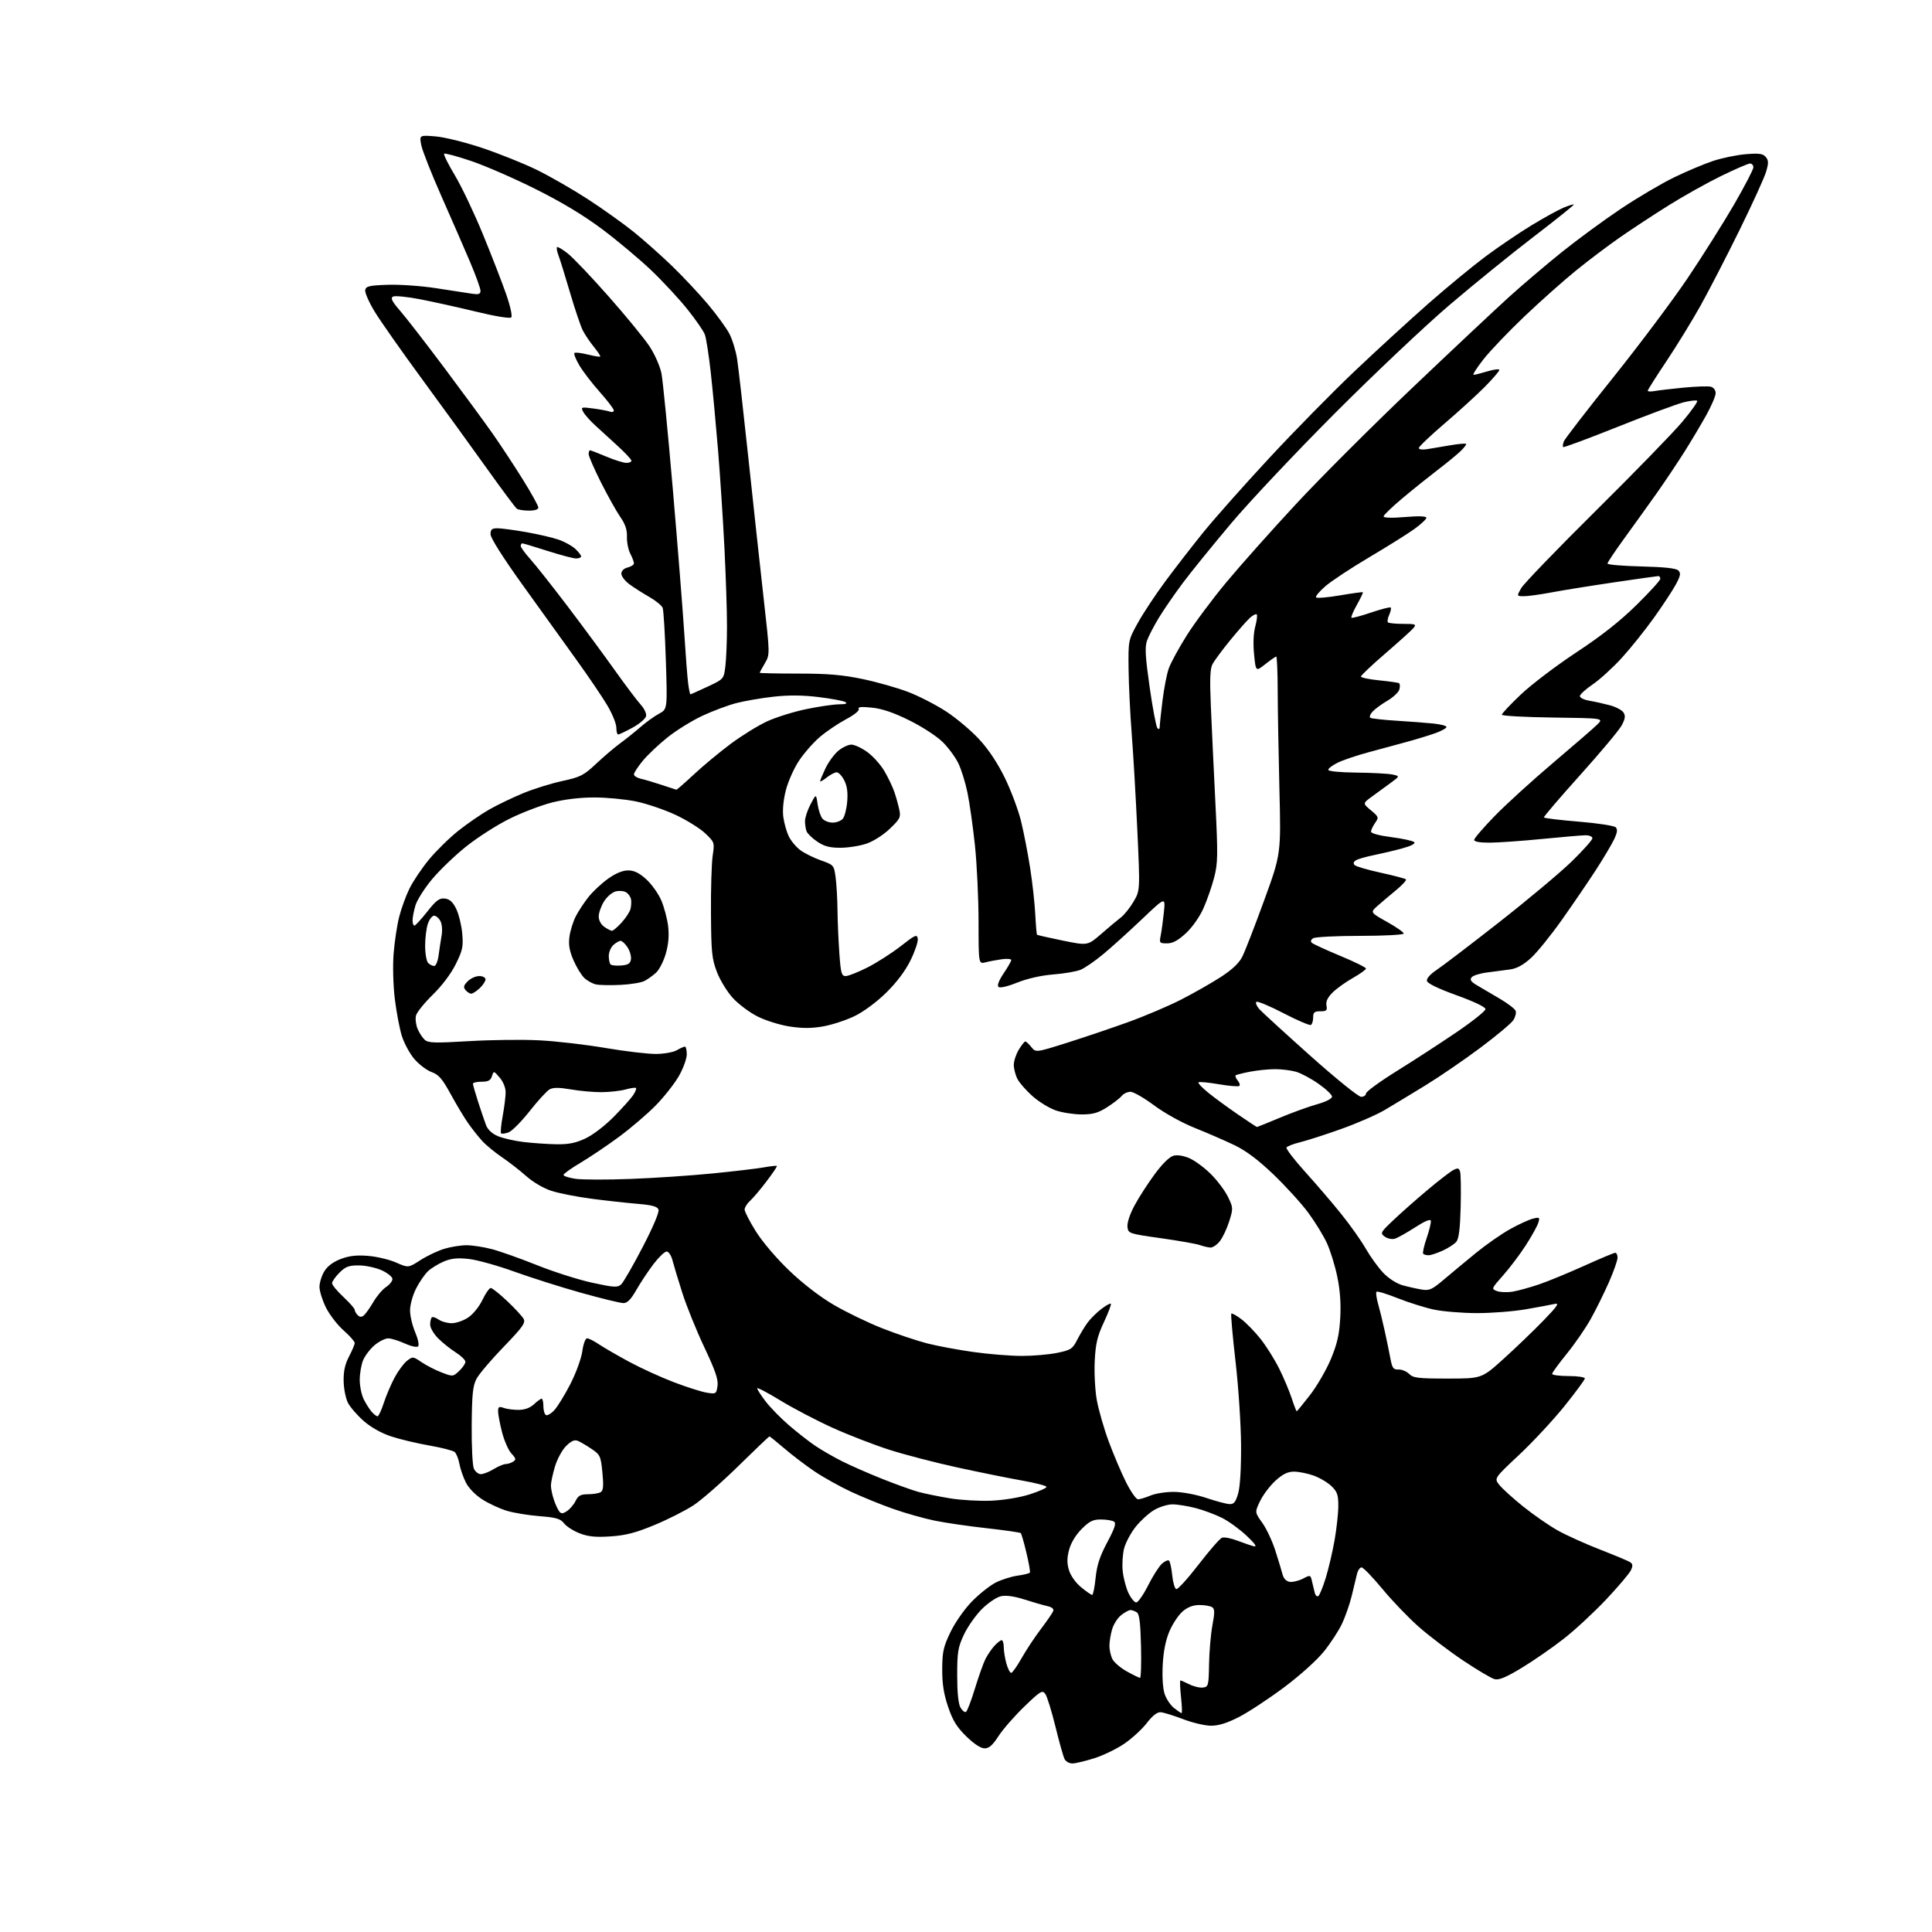 <?xml version="1.0" encoding="UTF-8" standalone="no"?>
<svg 
  version="1.1" 
  xmlns="http://www.w3.org/2000/svg" 
  xmlns:xlink="http://www.w3.org/1999/xlink" 
  xmlns:svg="http://www.w3.org/2000/svg"
  xmlns:rdf="http://www.w3.org/1999/02/22-rdf-syntax-ns#"
  xmlns:cc="http://creativecommons.org/ns#"
  xmlns:dc="http://purl.org/dc/elements/1.1/"
  viewBox="0 0 768 768"
  width="768"
  height="768"
>
<style>svg {background-color: white; }</style>"
<path stroke="none" fill="black" fill-rule="evenodd" d="M426.26,701.00C425.05,701.00 423.67,700.21 423.18,699.25C422.68,698.29 421.05,692.46 419.54,686.30C418.03,680.14 416.22,674.31 415.51,673.35C414.34,671.75 413.59,672.20 407.11,678.46C403.20,682.24 398.60,687.51 396.89,690.17C394.60,693.74 393.17,695.00 391.39,695.00C389.88,695.00 387.20,693.24 384.13,690.25C380.34,686.56 378.73,683.94 376.89,678.50C375.15,673.37 374.52,669.36 374.55,663.50C374.58,656.56 375.02,654.61 377.85,648.74C379.70,644.91 383.39,639.64 386.35,636.61C389.22,633.67 393.47,630.29 395.78,629.11C398.10,627.93 402.03,626.68 404.52,626.34C407.02,626.00 409.21,625.45 409.40,625.11C409.59,624.77 408.97,621.22 408.01,617.22C407.06,613.22 406.05,609.72 405.77,609.44C405.50,609.16 399.36,608.28 392.15,607.48C384.93,606.68 375.61,605.32 371.43,604.45C367.25,603.59 359.93,601.52 355.17,599.85C350.40,598.18 342.85,595.11 338.38,593.03C333.92,590.95 327.39,587.32 323.88,584.96C320.37,582.60 314.96,578.49 311.86,575.83C308.76,573.18 306.06,571.00 305.86,571.00C305.66,571.01 300.10,576.30 293.50,582.78C286.90,589.25 278.89,596.26 275.70,598.36C272.50,600.46 265.53,603.99 260.20,606.20C252.69,609.32 248.75,610.34 242.73,610.74C236.84,611.13 233.89,610.85 230.49,609.55C228.03,608.61 225.22,606.83 224.25,605.59C222.77,603.71 221.15,603.23 214.49,602.70C210.09,602.36 204.25,601.40 201.50,600.57C198.75,599.75 194.38,597.73 191.80,596.09C188.98,594.30 186.33,591.58 185.18,589.30C184.13,587.21 182.97,583.86 182.61,581.85C182.24,579.84 181.39,577.74 180.71,577.18C180.03,576.61 175.46,575.45 170.54,574.59C165.62,573.73 158.80,572.10 155.38,570.96C151.56,569.69 147.37,567.32 144.54,564.83C142.01,562.60 139.21,559.37 138.32,557.65C137.43,555.94 136.66,552.05 136.60,549.02C136.53,545.08 137.14,542.28 138.75,539.22C139.99,536.86 141.00,534.45 141.00,533.85C141.00,533.24 139.01,531.00 136.58,528.86C134.16,526.73 131.01,522.64 129.58,519.79C128.16,516.94 127.00,513.23 127.00,511.55C127.01,509.87 127.87,507.09 128.92,505.37C130.15,503.34 132.46,501.61 135.42,500.48C138.76,499.20 141.72,498.86 146.31,499.23C149.78,499.51 154.80,500.70 157.46,501.88C162.30,504.02 162.30,504.02 167.13,500.92C169.79,499.21 174.07,497.18 176.64,496.41C179.21,495.63 183.18,495.00 185.45,495.00C187.72,495.00 192.23,495.69 195.48,496.54C198.72,497.38 206.80,500.25 213.44,502.91C220.07,505.57 229.95,508.72 235.39,509.90C244.08,511.79 245.48,511.87 246.90,510.59C247.78,509.79 251.63,503.13 255.44,495.79C259.68,487.64 262.14,481.80 261.76,480.81C261.29,479.59 259.20,479.02 253.32,478.53C249.02,478.17 240.78,477.26 235.00,476.50C229.22,475.73 222.09,474.33 219.16,473.37C216.06,472.37 211.85,469.89 209.16,467.50C206.59,465.22 202.25,461.84 199.50,459.99C196.75,458.13 193.24,455.24 191.70,453.56C190.16,451.88 187.64,448.70 186.10,446.50C184.55,444.30 181.44,439.11 179.17,434.96C175.81,428.81 174.40,427.19 171.56,426.16C169.64,425.46 166.57,423.14 164.73,421.00C162.90,418.86 160.65,414.72 159.74,411.80C158.83,408.89 157.57,402.24 156.94,397.03C156.29,391.64 156.09,383.89 156.47,379.03C156.85,374.34 157.83,367.80 158.67,364.50C159.50,361.20 161.34,356.14 162.76,353.24C164.17,350.35 167.67,345.16 170.52,341.69C173.38,338.23 178.64,333.07 182.22,330.22C185.80,327.38 191.37,323.55 194.61,321.72C197.85,319.89 203.88,317.00 208.00,315.30C212.12,313.59 219.10,311.42 223.50,310.47C230.74,308.90 232.02,308.25 237.00,303.58C240.03,300.74 244.30,297.10 246.50,295.49C248.70,293.89 252.33,290.98 254.57,289.04C256.81,287.09 260.14,284.69 261.98,283.71C265.31,281.91 265.31,281.91 264.69,262.63C264.35,252.03 263.78,242.59 263.42,241.65C263.06,240.71 260.68,238.76 258.13,237.31C255.58,235.86 252.04,233.60 250.25,232.29C248.46,230.97 247.00,229.07 247.00,228.06C247.00,226.93 247.97,225.97 249.50,225.59C250.88,225.24 252.00,224.50 252.00,223.93C252.00,223.36 251.35,221.64 250.55,220.09C249.75,218.55 249.15,215.53 249.22,213.39C249.32,210.62 248.56,208.35 246.58,205.50C245.05,203.30 241.60,197.12 238.90,191.77C236.21,186.42 234.00,181.35 234.00,180.52C234.00,179.68 234.24,179.00 234.53,179.00C234.82,179.00 237.73,180.12 241.00,181.50C244.27,182.87 247.85,184.00 248.97,184.00C250.09,184.00 251.00,183.62 251.00,183.15C251.00,182.67 248.61,180.09 245.68,177.40C242.75,174.70 238.69,170.99 236.66,169.15C234.63,167.31 232.47,164.88 231.87,163.76C230.82,161.79 230.96,161.74 235.90,162.39C238.72,162.77 241.69,163.33 242.51,163.64C243.33,163.96 244.00,163.73 244.00,163.14C244.00,162.56 241.48,159.26 238.41,155.81C235.33,152.36 231.68,147.60 230.29,145.22C228.90,142.85 228.02,140.65 228.34,140.33C228.66,140.01 231.02,140.27 233.58,140.92C236.15,141.56 238.40,141.93 238.59,141.74C238.79,141.55 237.67,139.84 236.12,137.94C234.56,136.05 232.58,133.11 231.70,131.41C230.83,129.71 228.53,122.92 226.60,116.33C224.66,109.73 222.60,103.07 222.01,101.53C221.42,99.99 221.16,98.51 221.43,98.24C221.69,97.98 223.63,99.12 225.73,100.79C227.84,102.45 235.17,110.17 242.03,117.94C248.89,125.71 256.17,134.61 258.22,137.71C260.27,140.83 262.38,145.62 262.94,148.43C263.49,151.22 265.52,171.95 267.46,194.50C269.39,217.05 271.43,242.70 271.99,251.50C272.55,260.30 273.25,269.41 273.56,271.75C273.87,274.09 274.27,276.00 274.45,276.00C274.63,276.00 277.69,274.64 281.25,272.97C287.73,269.94 287.73,269.94 288.36,264.72C288.70,261.85 288.99,254.73 288.99,248.90C289.00,243.06 288.54,229.11 287.98,217.90C287.42,206.68 286.27,189.18 285.44,179.00C284.60,168.82 283.30,154.88 282.53,148.00C281.77,141.12 280.71,134.35 280.17,132.94C279.63,131.52 276.52,127.02 273.25,122.94C269.98,118.85 263.53,111.89 258.91,107.48C254.28,103.07 245.55,95.74 239.50,91.20C232.12,85.66 223.39,80.40 212.98,75.20C204.45,70.93 192.88,65.89 187.29,64.00C181.69,62.10 176.86,60.81 176.55,61.11C176.25,61.42 178.16,65.28 180.81,69.69C183.46,74.10 188.47,84.63 191.95,93.10C195.43,101.57 199.58,112.28 201.19,116.90C202.88,121.76 203.73,125.67 203.22,126.18C202.71,126.69 196.90,125.75 189.42,123.93C182.31,122.21 172.25,119.98 167.04,118.97C161.84,117.96 156.97,117.48 156.21,117.90C155.15,118.50 155.82,119.82 159.09,123.59C161.44,126.29 169.40,136.57 176.79,146.44C184.17,156.30 192.75,167.99 195.86,172.42C198.96,176.84 204.31,184.97 207.75,190.48C211.19,195.99 214.00,201.06 214.00,201.75C214.00,202.53 212.59,202.99 210.25,202.98C208.19,202.98 206.03,202.64 205.46,202.23C204.89,201.83 199.62,194.75 193.73,186.50C187.85,178.25 176.27,162.28 167.99,151.00C159.71,139.72 151.12,127.49 148.89,123.80C146.66,120.12 144.99,116.29 145.18,115.30C145.47,113.76 146.77,113.46 154.16,113.21C158.90,113.05 167.45,113.65 173.14,114.53C178.84,115.42 185.19,116.39 187.25,116.70C190.32,117.16 191.00,116.96 191.00,115.58C191.00,114.66 189.15,109.53 186.89,104.20C184.63,98.86 179.49,87.08 175.47,78.00C171.45,68.92 167.84,59.75 167.44,57.60C166.72,53.70 166.72,53.70 173.11,54.22C176.64,54.50 184.96,56.56 191.67,58.81C198.36,61.05 208.07,64.94 213.24,67.45C218.41,69.97 227.56,75.22 233.57,79.11C239.58,83.01 247.88,88.93 252.00,92.26C256.12,95.59 263.02,101.73 267.33,105.91C271.63,110.08 278.00,116.89 281.48,121.03C284.95,125.16 288.76,130.40 289.93,132.65C291.11,134.90 292.49,139.39 293.00,142.62C293.51,145.86 295.52,163.57 297.48,182.00C299.44,200.43 302.18,225.56 303.56,237.85C306.08,260.20 306.08,260.20 304.04,263.66C302.92,265.56 302.00,267.26 302.00,267.44C302.00,267.61 308.86,267.76 317.25,267.76C329.06,267.76 334.85,268.25 342.92,269.93C348.65,271.13 356.85,273.46 361.13,275.11C365.41,276.76 372.20,280.26 376.21,282.89C380.22,285.51 386.09,290.47 389.26,293.90C393.01,297.96 396.58,303.35 399.49,309.32C401.94,314.37 404.83,322.10 405.90,326.50C406.97,330.90 408.59,339.23 409.49,345.00C410.39,350.77 411.31,359.05 411.53,363.38C411.75,367.72 412.07,371.40 412.23,371.57C412.40,371.73 417.00,372.78 422.45,373.89C432.38,375.92 432.38,375.92 437.79,371.21C440.77,368.62 444.29,365.67 445.62,364.66C446.94,363.64 449.19,360.83 450.62,358.39C453.21,353.97 453.21,353.97 452.09,329.73C451.47,316.41 450.47,299.20 449.86,291.50C449.26,283.80 448.70,272.32 448.63,266.00C448.50,254.50 448.50,254.50 452.32,247.59C454.42,243.79 459.33,236.37 463.24,231.09C467.14,225.82 473.94,217.04 478.34,211.60C482.75,206.15 494.53,192.87 504.53,182.10C514.53,171.32 529.86,155.72 538.61,147.43C547.35,139.14 560.58,127.03 568.00,120.51C575.42,114.00 585.62,105.60 590.65,101.86C595.68,98.12 603.81,92.61 608.73,89.61C613.65,86.62 619.39,83.45 621.49,82.57C623.59,81.69 625.45,81.12 625.63,81.29C625.80,81.47 618.65,87.21 609.72,94.05C600.80,100.88 585.62,113.20 576.00,121.41C566.38,129.63 545.90,148.98 530.50,164.42C515.10,179.87 496.62,199.47 489.44,208.00C482.25,216.53 473.67,227.10 470.37,231.50C467.07,235.90 462.72,242.20 460.71,245.50C458.70,248.80 456.55,252.95 455.94,254.71C455.06,257.25 455.29,261.15 457.01,273.21C458.21,281.62 459.60,288.93 460.09,289.45C460.66,290.04 461.00,289.85 461.00,288.95C461.00,288.15 461.50,283.50 462.10,278.61C462.70,273.72 463.82,267.91 464.61,265.70C465.39,263.49 468.60,257.59 471.75,252.59C474.90,247.59 481.97,238.10 487.46,231.50C492.94,224.90 505.43,210.87 515.22,200.33C525.00,189.79 545.95,168.87 561.77,153.83C577.58,138.80 594.79,122.64 600.01,117.92C605.23,113.20 614.60,105.24 620.84,100.22C627.08,95.21 637.66,87.45 644.34,82.98C651.03,78.51 660.55,72.90 665.50,70.50C670.45,68.10 677.42,65.16 681.00,63.97C684.58,62.79 690.44,61.58 694.03,61.29C699.32,60.86 700.82,61.08 701.93,62.41C703.05,63.77 703.08,64.81 702.05,68.28C701.37,70.60 696.61,81.05 691.47,91.50C686.33,101.95 679.36,115.45 675.99,121.50C672.61,127.55 666.51,137.49 662.42,143.60C658.34,149.70 655.00,154.98 655.00,155.32C655.00,155.67 656.24,155.72 657.75,155.44C659.26,155.17 664.48,154.55 669.33,154.08C674.19,153.62 679.03,153.46 680.08,153.73C681.18,154.02 682.00,155.10 682.00,156.27C682.00,157.39 680.35,161.28 678.34,164.90C676.33,168.53 672.42,175.10 669.65,179.50C666.88,183.90 661.91,191.32 658.61,196.00C655.30,200.68 649.54,208.71 645.80,213.85C642.06,219.00 639.00,223.57 639.00,224.02C639.00,224.48 645.05,224.99 652.45,225.17C661.68,225.40 666.31,225.90 667.18,226.78C668.22,227.82 668.04,228.86 666.20,232.28C664.96,234.60 661.05,240.55 657.52,245.50C653.98,250.45 648.20,257.67 644.66,261.55C641.12,265.42 635.94,270.15 633.14,272.05C630.34,273.95 628.04,276.04 628.03,276.70C628.01,277.37 629.69,278.19 631.75,278.54C633.81,278.89 637.48,279.70 639.89,280.34C642.31,280.98 644.78,282.29 645.38,283.24C646.21,284.56 646.04,285.77 644.63,288.38C643.62,290.26 636.20,299.12 628.15,308.08C620.09,317.04 613.60,324.63 613.73,324.94C613.85,325.25 620.07,326.00 627.54,326.61C635.01,327.23 641.63,328.23 642.25,328.85C643.09,329.69 642.92,330.95 641.59,333.74C640.60,335.81 637.31,341.32 634.28,346.00C631.24,350.68 625.23,359.49 620.91,365.59C616.60,371.69 611.09,378.51 608.68,380.73C605.67,383.50 603.06,384.96 600.39,385.35C598.25,385.66 594.16,386.20 591.30,386.55C588.44,386.89 585.61,387.76 585.01,388.48C584.18,389.49 584.69,390.24 587.21,391.72C589.02,392.78 593.07,395.17 596.22,397.02C599.36,398.87 602.18,401.03 602.49,401.83C602.79,402.63 602.37,404.31 601.55,405.56C600.73,406.81 594.83,411.75 588.44,416.52C582.05,421.30 572.25,428.01 566.66,431.43C561.07,434.86 553.80,439.26 550.50,441.21C547.20,443.16 539.33,446.60 533.00,448.84C526.67,451.09 519.35,453.45 516.73,454.08C514.11,454.72 511.72,455.65 511.41,456.14C511.11,456.63 514.42,460.96 518.76,465.77C523.11,470.57 529.58,478.12 533.14,482.55C536.71,486.97 541.11,493.20 542.93,496.39C544.76,499.57 547.88,503.89 549.87,505.98C551.99,508.19 555.17,510.25 557.50,510.90C559.70,511.51 563.10,512.28 565.05,512.60C568.21,513.13 569.20,512.68 574.05,508.57C577.05,506.03 582.77,501.28 586.76,498.02C590.76,494.75 596.83,490.52 600.26,488.61C603.69,486.70 607.79,484.82 609.36,484.43C612.03,483.78 612.17,483.89 611.48,486.11C611.07,487.43 608.84,491.44 606.52,495.04C604.20,498.64 600.15,504.01 597.52,506.97C592.79,512.30 592.76,512.37 595.09,513.23C596.39,513.71 599.22,513.80 601.39,513.43C603.56,513.07 608.29,511.75 611.92,510.52C615.54,509.28 623.60,505.95 629.84,503.13C636.08,500.31 641.59,498.00 642.09,498.00C642.59,498.00 643.00,498.88 643.00,499.95C643.00,501.02 641.46,505.41 639.57,509.70C637.68,513.99 634.44,520.55 632.37,524.27C630.30,527.99 625.99,534.24 622.80,538.16C619.61,542.08 617.00,545.67 617.00,546.14C617.00,546.61 619.92,547.00 623.50,547.00C627.08,547.00 630.00,547.42 630.00,547.94C630.00,548.46 626.34,553.43 621.87,558.99C617.39,564.54 609.28,573.26 603.83,578.37C593.93,587.65 593.93,587.65 595.99,590.26C597.12,591.70 601.41,595.58 605.52,598.89C609.63,602.19 615.80,606.47 619.25,608.39C622.69,610.31 630.23,613.72 636.00,615.96C641.77,618.21 647.15,620.45 647.94,620.95C649.06,621.65 649.15,622.38 648.32,624.18C647.73,625.46 643.30,630.69 638.47,635.82C633.63,640.95 626.03,647.99 621.58,651.46C617.13,654.94 609.67,660.11 605.00,662.94C598.76,666.73 595.89,667.94 594.16,667.50C592.86,667.18 587.18,663.81 581.52,660.02C575.87,656.22 567.93,650.18 563.87,646.59C559.82,643.00 553.35,636.26 549.50,631.60C545.65,626.95 541.95,623.11 541.27,623.07C540.59,623.03 539.76,624.24 539.41,625.75C539.07,627.26 538.12,631.20 537.30,634.50C536.49,637.80 534.75,642.75 533.45,645.50C532.15,648.25 528.92,653.20 526.27,656.50C523.50,659.95 516.80,665.98 510.48,670.71C504.44,675.22 496.42,680.51 492.65,682.46C487.88,684.92 484.47,686.00 481.44,686.00C479.05,686.00 474.03,684.83 470.30,683.39C466.56,681.96 462.55,680.72 461.40,680.64C460.00,680.55 458.16,681.97 455.90,684.91C454.03,687.34 450.02,691.02 447.00,693.10C443.98,695.18 438.56,697.80 434.97,698.94C431.38,700.07 427.46,701.00 426.26,701.00zM384.00,680.50C384.49,680.20 386.09,676.02 387.55,671.22C389.02,666.43 390.89,661.15 391.72,659.50C392.55,657.85 394.16,655.49 395.29,654.25C396.42,653.01 397.72,652.00 398.17,652.00C398.63,652.00 399.00,653.24 399.01,654.75C399.01,656.26 399.48,659.19 400.05,661.25C400.63,663.31 401.48,665.00 401.95,665.00C402.42,665.00 404.26,662.41 406.04,659.25C407.82,656.09 411.27,650.86 413.71,647.64C416.15,644.42 418.38,641.18 418.66,640.44C419.00,639.56 418.17,638.86 416.34,638.45C414.78,638.11 410.69,636.93 407.25,635.83C403.14,634.52 399.94,634.07 397.87,634.53C396.13,634.91 392.75,637.20 390.28,639.66C387.84,642.11 384.64,646.67 383.17,649.80C380.81,654.84 380.50,656.71 380.50,666.00C380.50,672.78 380.96,677.31 381.80,678.78C382.52,680.03 383.50,680.81 384.00,680.50zM469.71,681.00C469.96,681.00 469.85,678.08 469.46,674.50C469.08,670.92 468.98,668.00 469.23,668.00C469.48,668.00 471.11,668.71 472.84,669.57C474.57,670.43 477.00,671.00 478.23,670.82C480.36,670.52 480.48,670.01 480.62,661.50C480.70,656.55 481.30,649.62 481.95,646.10C482.92,640.90 482.89,639.55 481.82,638.87C481.09,638.41 478.85,638.02 476.83,638.02C474.36,638.01 472.19,638.81 470.21,640.48C468.59,641.84 466.23,645.33 464.97,648.23C463.42,651.77 462.52,656.16 462.21,661.62C461.94,666.49 462.24,671.20 462.95,673.36C463.61,675.34 465.30,677.88 466.71,678.98C468.12,680.09 469.47,681.00 469.71,681.00zM453.18,666.98C453.56,666.99 453.73,661.33 453.57,654.39C453.34,645.00 452.92,641.56 451.88,640.91C451.12,640.43 450.00,640.02 449.38,640.02C448.77,640.01 447.10,640.92 445.67,642.05C444.24,643.17 442.61,645.76 442.04,647.80C441.47,649.83 441.01,652.72 441.01,654.20C441.00,655.69 441.50,658.00 442.11,659.35C442.72,660.69 445.31,662.95 447.86,664.37C450.41,665.79 452.81,666.96 453.18,666.98zM451.67,637.00C452.39,637.00 454.51,633.96 456.38,630.25C458.25,626.54 460.73,622.64 461.90,621.59C463.06,620.54 464.34,620.00 464.73,620.40C465.13,620.80 465.69,623.42 465.98,626.23C466.27,629.04 466.99,631.50 467.58,631.70C468.17,631.89 472.16,627.51 476.44,621.95C480.72,616.40 484.91,611.59 485.75,611.27C486.60,610.94 489.36,611.47 491.89,612.44C494.43,613.41 497.40,614.42 498.50,614.68C499.81,614.98 498.80,613.54 495.57,610.50C492.86,607.94 488.48,604.76 485.84,603.42C483.20,602.08 478.46,600.31 475.31,599.49C472.16,598.67 467.99,598.00 466.04,598.01C464.09,598.01 460.77,599.06 458.66,600.33C456.55,601.61 453.29,604.60 451.41,606.97C449.54,609.34 447.50,613.13 446.89,615.39C446.28,617.65 446.01,621.76 446.29,624.51C446.58,627.27 447.61,631.21 448.59,633.26C449.57,635.32 450.96,637.00 451.67,637.00zM524.04,634.47C524.54,634.17 525.87,630.92 527.00,627.25C528.13,623.59 529.72,616.80 530.53,612.17C531.34,607.53 532.00,601.41 532.00,598.56C532.00,594.20 531.56,592.95 529.24,590.73C527.72,589.27 524.51,587.39 522.11,586.54C519.71,585.69 516.23,585.00 514.38,585.00C511.92,585.00 509.94,585.96 507.06,588.56C504.89,590.52 502.14,594.15 500.94,596.63C498.76,601.13 498.76,601.13 501.78,605.34C503.44,607.65 505.79,612.68 507.01,616.52C508.23,620.36 509.52,624.62 509.88,626.00C510.29,627.53 511.38,628.62 512.70,628.81C513.89,628.98 516.23,628.41 517.91,627.55C520.92,625.99 520.96,626.00 521.57,628.74C521.91,630.26 522.40,632.29 522.66,633.26C522.93,634.24 523.55,634.78 524.04,634.47zM434.15,634.00C434.53,634.00 435.15,630.96 435.52,627.25C436.03,622.17 437.18,618.67 440.15,613.09C443.18,607.39 443.79,605.49 442.80,604.85C442.08,604.40 439.76,604.02 437.63,604.02C434.48,604.00 433.07,604.70 429.98,607.79C427.65,610.12 425.73,613.28 425.00,616.00C424.11,619.31 424.09,621.36 424.93,624.16C425.59,626.36 427.57,629.14 429.75,630.95C431.79,632.63 433.77,634.00 434.15,634.00zM225.39,600.67C226.55,599.92 228.09,598.10 228.80,596.65C229.86,594.50 230.81,594.00 233.80,593.98C235.84,593.98 238.10,593.59 238.82,593.13C239.83,592.49 239.98,590.62 239.47,585.36C238.82,578.81 238.58,578.29 235.14,575.96C233.14,574.61 230.68,573.16 229.67,572.75C228.36,572.22 227.04,572.81 225.01,574.84C223.45,576.40 221.46,580.08 220.59,583.02C219.71,585.96 219.00,589.34 219.00,590.53C219.00,591.73 219.52,594.23 220.15,596.10C220.77,597.97 221.74,600.07 222.29,600.78C223.10,601.81 223.69,601.79 225.39,600.67zM488.71,597.90C490.48,597.98 491.17,597.15 492.17,593.75C492.95,591.11 493.39,583.80 493.34,574.50C493.29,566.21 492.31,551.27 491.13,541.08C489.96,530.95 489.21,522.45 489.47,522.19C489.73,521.93 491.55,522.95 493.52,524.44C495.48,525.94 498.91,529.47 501.13,532.29C503.36,535.10 506.65,540.35 508.45,543.95C510.25,547.55 512.49,552.86 513.44,555.75C514.39,558.64 515.30,561.00 515.46,561.00C515.63,561.00 518.03,558.06 520.80,554.48C523.57,550.89 527.28,544.48 529.05,540.23C531.53,534.27 532.39,530.55 532.76,524.00C533.09,518.25 532.72,512.92 531.60,507.54C530.70,503.17 528.84,497.15 527.47,494.16C526.10,491.17 522.75,485.72 520.03,482.04C517.31,478.37 511.12,471.57 506.29,466.93C500.26,461.15 495.40,457.49 490.84,455.28C487.17,453.51 480.10,450.43 475.12,448.44C469.83,446.32 463.04,442.57 458.79,439.41C454.78,436.43 450.55,434.00 449.38,434.00C448.20,434.00 446.63,434.75 445.87,435.67C445.12,436.59 442.50,438.61 440.05,440.17C436.53,442.41 434.44,443.00 429.98,443.00C426.89,443.00 422.28,442.29 419.73,441.42C417.19,440.56 413.05,438.03 410.52,435.81C408.00,433.59 405.27,430.49 404.47,428.94C403.66,427.38 403.00,424.84 403.00,423.30C403.01,421.76 403.90,419.04 404.99,417.25C406.08,415.46 407.24,414.00 407.58,414.00C407.91,414.00 408.99,415.00 409.97,416.21C411.76,418.43 411.76,418.43 424.13,414.53C430.93,412.38 441.90,408.68 448.50,406.29C455.10,403.91 464.55,399.89 469.50,397.36C474.45,394.83 481.52,390.81 485.20,388.43C489.78,385.48 492.52,382.89 493.83,380.30C494.89,378.21 498.79,368.18 502.49,358.00C509.23,339.50 509.23,339.50 508.58,313.50C508.23,299.20 507.92,281.54 507.90,274.25C507.88,266.96 507.62,261.00 507.33,261.00C507.03,261.00 505.08,262.35 503.00,264.00C499.20,267.01 499.20,267.01 498.52,260.17C498.09,255.95 498.27,251.71 498.98,249.07C499.61,246.72 499.88,244.55 499.57,244.24C499.26,243.93 498.05,244.54 496.88,245.59C495.71,246.64 492.18,250.65 489.03,254.50C485.89,258.35 482.73,262.61 482.01,263.96C481.02,265.82 480.86,269.93 481.34,280.96C481.68,288.96 482.49,306.07 483.13,319.00C484.18,340.16 484.13,343.14 482.62,348.93C481.70,352.47 479.77,357.98 478.34,361.18C476.83,364.54 473.90,368.68 471.39,371.00C468.25,373.89 466.18,375.00 463.91,375.00C460.90,375.00 460.80,374.86 461.42,371.75C461.78,369.96 462.34,365.80 462.67,362.51C463.28,356.51 463.28,356.51 454.03,365.31C448.95,370.14 442.04,376.39 438.67,379.20C435.30,382.00 431.19,384.84 429.52,385.51C427.86,386.19 422.99,387.02 418.69,387.36C413.88,387.74 408.37,388.99 404.35,390.60C400.34,392.20 397.45,392.85 396.89,392.29C396.32,391.72 397.12,389.65 398.96,386.93C400.61,384.49 401.97,382.12 401.98,381.64C401.99,381.17 400.31,381.03 398.25,381.31C396.19,381.60 393.26,382.15 391.75,382.54C389.00,383.23 389.00,383.23 388.99,366.37C388.98,357.09 388.33,343.39 387.54,335.91C386.74,328.44 385.41,319.04 384.57,315.03C383.74,311.02 382.11,305.80 380.96,303.43C379.82,301.05 377.04,297.27 374.79,295.03C372.51,292.75 366.68,288.94 361.60,286.42C355.25,283.27 350.72,281.72 346.59,281.30C342.46,280.87 340.89,281.01 341.36,281.78C341.76,282.42 339.69,284.12 336.27,285.94C333.10,287.64 328.41,290.81 325.86,293.00C323.30,295.19 319.59,299.42 317.61,302.41C315.62,305.39 313.28,310.66 312.39,314.12C311.40,317.98 311.01,322.09 311.38,324.78C311.71,327.19 312.68,330.63 313.53,332.42C314.38,334.21 316.46,336.70 318.15,337.96C319.85,339.21 323.54,341.04 326.37,342.03C331.41,343.81 331.51,343.92 332.16,348.67C332.53,351.33 332.86,357.14 332.91,361.60C332.96,366.05 333.29,373.81 333.65,378.85C334.22,386.90 334.52,388.00 336.17,388.00C337.21,388.00 341.08,386.47 344.77,384.61C348.47,382.74 354.43,378.94 358.00,376.15C363.85,371.58 364.53,371.28 364.83,373.15C365.02,374.29 363.72,378.15 361.95,381.74C359.88,385.96 356.44,390.52 352.26,394.63C348.40,398.41 343.28,402.19 339.64,403.95C336.26,405.58 330.64,407.41 327.15,408.02C322.57,408.82 318.87,408.82 313.83,408.04C310.00,407.45 304.29,405.66 301.15,404.07C298.00,402.49 293.59,399.20 291.35,396.76C289.11,394.33 286.25,389.67 285.00,386.42C282.98,381.14 282.72,378.61 282.62,363.00C282.55,353.38 282.86,343.10 283.30,340.16C284.08,334.88 284.05,334.79 280.30,331.23C278.21,329.26 272.90,325.96 268.50,323.90C264.10,321.85 257.03,319.45 252.79,318.58C248.55,317.71 241.09,317.00 236.20,317.00C230.58,317.00 224.41,317.74 219.41,319.01C215.06,320.12 207.45,323.03 202.50,325.49C197.55,327.94 189.81,332.89 185.30,336.50C180.79,340.11 174.67,345.99 171.70,349.57C168.72,353.15 165.78,357.80 165.15,359.91C164.52,362.01 164.00,364.69 164.00,365.87C164.00,367.04 164.34,367.97 164.75,367.94C165.16,367.91 167.45,365.41 169.84,362.39C173.42,357.86 174.66,356.94 176.84,357.19C178.78,357.42 180.00,358.53 181.35,361.28C182.36,363.36 183.44,367.75 183.74,371.03C184.21,376.29 183.91,377.73 181.18,383.25C179.30,387.05 175.71,391.83 172.02,395.43C168.68,398.69 165.69,402.41 165.36,403.70C165.04,404.98 165.32,407.35 165.98,408.95C166.64,410.55 167.93,412.52 168.84,413.34C170.26,414.61 172.83,414.68 186.50,413.87C195.30,413.34 207.90,413.20 214.50,413.55C221.10,413.89 232.90,415.26 240.71,416.59C248.53,417.92 257.53,418.98 260.71,418.96C263.90,418.95 267.62,418.29 269.00,417.50C270.38,416.71 271.84,416.05 272.25,416.04C272.66,416.02 273.00,417.41 273.00,419.13C273.00,420.85 271.58,424.75 269.84,427.79C268.09,430.83 263.93,436.10 260.59,439.50C257.24,442.90 250.73,448.47 246.12,451.87C241.51,455.28 234.64,459.90 230.87,462.15C227.09,464.39 224.00,466.60 224.00,467.05C224.00,467.51 226.13,468.20 228.73,468.59C231.34,468.98 241.16,469.01 250.56,468.65C259.96,468.30 274.59,467.32 283.07,466.48C291.56,465.64 300.75,464.56 303.50,464.07C306.25,463.58 308.64,463.32 308.82,463.49C308.99,463.66 307.13,466.43 304.68,469.65C302.23,472.87 299.28,476.36 298.11,477.40C296.95,478.45 296.00,479.99 296.00,480.82C296.00,481.65 298.00,485.55 300.46,489.48C303.02,493.60 308.65,500.21 313.72,505.06C319.20,510.31 325.93,515.49 331.52,518.75C336.46,521.64 345.15,525.84 350.83,528.07C356.52,530.30 364.51,532.98 368.60,534.03C372.69,535.07 380.99,536.62 387.05,537.46C393.11,538.31 401.74,539.00 406.22,539.00C410.71,539.00 417.04,538.45 420.28,537.78C425.70,536.66 426.35,536.23 428.22,532.56C429.35,530.36 431.21,527.28 432.36,525.72C433.52,524.16 435.96,521.74 437.80,520.34C439.63,518.94 441.33,518.00 441.58,518.25C441.83,518.50 440.59,521.79 438.83,525.56C436.24,531.09 435.53,534.03 435.18,540.85C434.93,545.50 435.29,552.50 435.97,556.40C436.66,560.31 438.80,567.77 440.73,573.00C442.67,578.23 445.77,585.54 447.64,589.25C449.50,592.96 451.64,596.00 452.39,596.00C453.14,596.00 455.37,595.33 457.35,594.50C459.32,593.67 463.54,593.02 466.72,593.05C470.01,593.08 475.52,594.11 479.50,595.45C483.35,596.74 487.50,597.85 488.71,597.90zM394.00,596.55C398.96,596.34 405.31,595.30 409.25,594.05C412.96,592.87 416.00,591.53 416.00,591.07C416.00,590.61 411.61,589.47 406.25,588.53C400.89,587.59 389.30,585.24 380.50,583.32C371.70,581.40 359.55,578.24 353.50,576.30C347.45,574.36 337.32,570.44 331.00,567.58C324.68,564.72 315.34,559.84 310.25,556.73C305.16,553.62 301.00,551.44 301.00,551.89C301.00,552.34 302.52,554.69 304.37,557.11C306.22,559.52 310.38,563.78 313.62,566.56C316.85,569.35 321.52,573.00 324.00,574.68C326.48,576.36 331.29,579.14 334.69,580.85C338.09,582.57 345.30,585.73 350.70,587.88C356.11,590.03 362.55,592.35 365.01,593.03C367.48,593.71 373.10,594.86 377.50,595.59C381.90,596.32 389.32,596.75 394.00,596.55zM191.14,586.00C192.13,586.00 194.43,585.10 196.23,584.00C198.03,582.91 200.18,582.00 201.00,581.99C201.82,581.98 203.16,581.55 203.97,581.04C205.23,580.24 205.13,579.76 203.30,577.80C202.13,576.54 200.45,572.74 199.58,569.36C198.71,565.98 198.00,562.23 198.00,561.04C198.00,559.21 198.36,558.99 200.25,559.68C201.49,560.12 204.17,560.47 206.22,560.45C208.64,560.42 210.76,559.63 212.28,558.20C213.57,556.99 214.94,556.00 215.31,556.00C215.69,556.00 216.00,557.32 216.00,558.94C216.00,560.56 216.45,562.16 217.00,562.50C217.54,562.84 219.05,561.97 220.35,560.57C221.64,559.17 224.52,554.49 226.74,550.16C228.97,545.80 231.09,539.99 231.48,537.14C231.87,534.27 232.71,532.00 233.36,532.00C234.01,532.00 236.10,533.05 238.02,534.34C239.93,535.62 245.32,538.75 250.00,541.28C254.68,543.81 262.70,547.48 267.84,549.44C272.98,551.40 278.89,553.28 280.97,553.61C284.62,554.20 284.76,554.11 285.22,550.94C285.59,548.42 284.40,544.93 279.99,535.59C276.85,528.94 272.92,519.23 271.25,514.00C269.58,508.77 267.82,502.93 267.32,501.00C266.83,499.06 265.79,497.50 265.00,497.50C264.22,497.50 261.87,499.75 259.77,502.50C257.68,505.25 254.62,509.86 252.97,512.75C250.81,516.54 249.38,518.00 247.82,518.00C246.63,518.00 239.10,516.17 231.08,513.93C223.06,511.68 211.09,507.89 204.47,505.50C197.86,503.11 189.74,500.84 186.44,500.47C181.91,499.96 179.47,500.20 176.48,501.44C174.31,502.35 171.46,504.09 170.16,505.30C168.87,506.51 166.72,509.62 165.40,512.22C164.07,514.84 163.00,518.69 163.00,520.88C163.00,523.06 163.92,526.97 165.04,529.58C166.18,532.25 166.69,534.71 166.21,535.19C165.72,535.68 163.40,535.18 160.92,534.05C158.49,532.95 155.52,532.03 154.33,532.02C153.13,532.01 150.71,533.22 148.94,534.70C147.17,536.19 145.11,538.88 144.36,540.67C143.61,542.47 143.00,546.00 143.00,548.52C143.00,551.04 143.73,554.54 144.62,556.30C145.51,558.06 146.93,560.29 147.78,561.25C148.62,562.21 149.65,563.00 150.07,563.00C150.50,563.00 151.61,560.64 152.54,557.75C153.48,554.86 155.41,550.32 156.83,547.66C158.25,545.00 160.47,541.99 161.76,540.97C164.06,539.17 164.18,539.18 167.59,541.50C169.51,542.80 173.10,544.64 175.57,545.58C180.01,547.28 180.09,547.27 182.53,544.97C183.89,543.70 185.00,542.06 185.00,541.34C185.00,540.62 183.28,538.94 181.17,537.61C179.07,536.28 175.92,533.77 174.17,532.02C172.43,530.27 171.00,527.83 171.00,526.59C171.00,525.35 171.28,524.05 171.63,523.70C171.98,523.35 173.20,523.73 174.35,524.54C175.50,525.34 177.85,526.00 179.57,526.00C181.30,526.00 184.23,524.98 186.10,523.74C188.02,522.47 190.49,519.42 191.77,516.74C193.02,514.13 194.51,512.00 195.08,512.00C195.65,512.00 198.61,514.35 201.65,517.23C204.69,520.10 207.62,523.28 208.16,524.30C208.99,525.85 207.70,527.64 200.18,535.42C195.25,540.52 190.40,546.22 189.42,548.10C187.95,550.89 187.61,554.18 187.51,566.50C187.44,574.75 187.82,582.51 188.35,583.75C188.88,584.99 190.14,586.00 191.14,586.00zM575.51,548.00C589.02,548.00 589.02,548.00 597.76,540.10C602.57,535.75 609.65,528.95 613.50,524.98C619.12,519.18 620.01,517.87 618.00,518.33C616.62,518.65 611.50,519.60 606.62,520.45C601.73,521.30 592.96,521.99 587.12,521.98C581.28,521.97 573.58,521.34 570.00,520.58C566.42,519.82 559.96,517.78 555.62,516.06C551.29,514.33 547.49,513.18 547.18,513.49C546.86,513.81 547.15,515.96 547.81,518.28C548.47,520.60 549.65,525.42 550.43,529.00C551.22,532.58 552.24,537.52 552.70,540.00C553.43,543.88 553.87,544.49 555.93,544.40C557.24,544.35 559.14,545.14 560.15,546.15C561.77,547.77 563.71,548.00 575.51,548.00zM144.63,522.89C145.33,522.31 147.04,519.91 148.41,517.56C149.79,515.21 152.06,512.53 153.46,511.62C154.86,510.70 156.00,509.27 156.00,508.43C156.00,507.59 154.09,506.03 151.75,504.97C149.41,503.91 145.33,503.03 142.67,503.02C138.66,503.00 137.36,503.49 134.92,505.92C133.32,507.53 132.00,509.41 132.00,510.10C132.00,510.79 134.03,513.25 136.50,515.55C138.97,517.86 141.00,520.16 141.00,520.67C141.00,521.18 141.53,522.13 142.18,522.78C143.01,523.61 143.72,523.65 144.63,522.89zM567.92,498.98C567.05,498.99 566.07,498.74 565.75,498.42C565.43,498.09 566.04,495.29 567.11,492.18C568.18,489.07 568.93,485.96 568.78,485.28C568.60,484.47 566.35,485.42 562.50,487.91C559.20,490.05 555.58,492.07 554.45,492.41C553.31,492.74 551.53,492.36 550.45,491.57C548.58,490.18 548.74,489.90 554.00,484.92C557.02,482.05 563.10,476.69 567.50,473.00C571.90,469.30 576.48,465.77 577.68,465.14C579.50,464.19 579.96,464.29 580.41,465.75C580.70,466.71 580.81,472.99 580.64,479.70C580.42,488.37 579.92,492.39 578.92,493.61C578.14,494.55 575.70,496.14 573.50,497.14C571.30,498.14 568.79,498.97 567.92,498.98zM481.18,495.92C480.25,495.88 478.38,495.44 477.00,494.95C475.62,494.45 468.65,493.22 461.50,492.21C448.69,490.40 448.50,490.33 448.18,487.70C448.00,486.12 449.13,482.67 450.96,479.26C452.65,476.09 456.27,470.47 459.00,466.77C462.13,462.53 464.91,459.81 466.54,459.40C468.13,459.00 470.61,459.42 473.00,460.50C475.14,461.46 478.93,464.30 481.44,466.81C483.95,469.32 486.97,473.36 488.15,475.80C490.23,480.10 490.24,480.39 488.63,485.50C487.72,488.40 486.05,491.94 484.91,493.38C483.78,494.82 482.10,495.96 481.18,495.92zM221.00,454.86C225.95,454.95 228.73,454.41 232.68,452.57C235.65,451.19 240.49,447.49 244.03,443.89C247.43,440.44 250.89,436.57 251.74,435.28C252.58,433.99 253.07,432.74 252.83,432.50C252.59,432.25 250.72,432.51 248.69,433.08C246.66,433.64 242.41,434.12 239.25,434.15C236.09,434.18 230.57,433.69 227.00,433.07C222.31,432.26 219.94,432.25 218.50,433.03C217.40,433.63 213.84,437.51 210.58,441.65C207.32,445.79 203.55,449.60 202.19,450.12C200.83,450.63 199.48,450.82 199.19,450.52C198.90,450.23 199.18,447.13 199.83,443.63C200.47,440.13 201.00,435.88 201.00,434.19C201.00,432.39 200.01,429.96 198.63,428.36C196.27,425.62 196.26,425.61 195.56,427.80C195.02,429.50 194.09,430.00 191.43,430.00C189.54,430.00 188.00,430.36 188.00,430.81C188.00,431.25 188.94,434.51 190.08,438.06C191.23,441.60 192.64,445.76 193.22,447.30C193.88,449.04 195.64,450.67 197.89,451.63C199.88,452.47 204.43,453.52 208.00,453.95C211.57,454.38 217.43,454.79 221.00,454.86zM499.67,448.00C499.84,448.00 503.92,446.35 508.74,444.33C513.56,442.31 520.20,439.90 523.50,438.98C527.07,437.98 529.50,436.74 529.50,435.93C529.50,435.19 527.06,432.87 524.08,430.79C521.10,428.70 517.05,426.55 515.08,426.01C513.11,425.46 509.42,425.01 506.89,425.01C504.35,425.00 499.88,425.45 496.96,426.01C494.04,426.56 491.44,427.23 491.18,427.48C490.93,427.74 491.29,428.65 492.00,429.50C492.71,430.35 493.01,431.33 492.66,431.67C492.32,432.01 488.65,431.71 484.50,431.00C480.35,430.29 476.72,429.95 476.42,430.24C476.13,430.54 477.83,432.36 480.20,434.29C482.56,436.22 487.84,440.09 491.93,442.90C496.01,445.70 499.50,448.00 499.67,448.00zM541.07,436.00C542.13,436.00 543.00,435.41 543.00,434.68C543.00,433.96 548.51,429.94 555.25,425.75C561.99,421.57 572.67,414.62 579.00,410.32C585.33,406.02 590.50,401.89 590.50,401.14C590.50,400.31 586.01,398.16 579.01,395.63C571.63,392.97 567.42,390.92 567.22,389.90C567.04,388.96 568.57,387.23 571.01,385.61C573.26,384.13 584.41,375.62 595.80,366.70C607.18,357.79 620.21,346.89 624.75,342.47C629.29,338.06 633.00,333.89 633.00,333.22C633.00,332.55 631.77,332.01 630.25,332.03C628.74,332.05 620.98,332.71 613.00,333.50C605.02,334.29 595.69,334.95 592.25,334.97C588.28,334.99 586.00,334.59 586.00,333.88C586.00,333.26 589.71,328.95 594.25,324.29C598.79,319.64 609.23,310.13 617.46,303.17C625.69,296.20 633.57,289.38 634.96,288.00C637.50,285.50 637.50,285.50 617.25,285.23C606.11,285.08 597.00,284.58 597.00,284.11C597.00,283.64 600.40,280.02 604.56,276.08C608.71,272.13 618.62,264.61 626.58,259.36C636.59,252.76 643.96,246.96 650.52,240.50C655.74,235.37 660.00,230.69 660.00,230.09C660.00,229.49 659.66,229.00 659.25,229.00C658.84,229.00 650.85,230.13 641.50,231.51C632.15,232.89 620.96,234.69 616.64,235.51C612.32,236.33 607.45,237.00 605.83,237.00C602.89,237.00 602.89,237.00 604.69,233.81C605.69,232.06 619.03,218.22 634.34,203.06C649.65,187.90 665.12,171.99 668.71,167.71C672.30,163.42 674.98,159.65 674.66,159.33C674.34,159.01 671.92,159.27 669.29,159.92C666.65,160.57 654.90,164.94 643.16,169.63C631.42,174.32 621.63,177.96 621.39,177.72C621.15,177.48 621.27,176.47 621.65,175.46C622.04,174.46 630.86,163.03 641.25,150.07C651.64,137.11 664.99,119.30 670.91,110.50C676.83,101.70 685.12,88.54 689.34,81.27C693.55,73.99 697.00,67.35 697.00,66.52C697.00,65.68 696.40,65.00 695.66,65.00C694.93,65.00 689.74,67.24 684.14,69.98C678.54,72.72 669.13,77.99 663.23,81.69C657.33,85.39 648.67,91.07 644.00,94.32C639.33,97.57 631.45,103.51 626.50,107.53C621.55,111.54 612.33,119.75 606.00,125.77C599.67,131.79 592.33,139.48 589.68,142.86C587.03,146.24 585.28,149.00 585.77,149.00C586.27,149.00 588.78,148.37 591.34,147.60C593.90,146.83 596.00,146.59 596.00,147.07C596.00,147.55 593.41,150.56 590.25,153.76C587.09,156.96 579.89,163.52 574.25,168.34C568.61,173.16 564.00,177.56 564.00,178.10C564.00,178.66 565.41,178.86 567.25,178.56C569.04,178.27 573.16,177.58 576.42,177.02C579.67,176.46 582.54,176.20 582.78,176.45C583.02,176.69 581.93,178.09 580.36,179.56C578.79,181.03 574.80,184.29 571.50,186.80C568.20,189.32 562.01,194.28 557.75,197.84C553.49,201.40 550.00,204.75 550.00,205.27C550.00,205.87 553.23,205.97 558.50,205.53C564.00,205.07 567.00,205.18 567.00,205.83C567.00,206.38 564.86,208.38 562.25,210.27C559.64,212.16 551.58,217.21 544.35,221.49C537.12,225.77 529.24,230.97 526.85,233.04C524.46,235.10 522.80,237.11 523.17,237.49C523.54,237.86 527.81,237.50 532.67,236.67C537.52,235.84 541.61,235.28 541.76,235.43C541.91,235.58 540.85,237.81 539.40,240.40C537.95,242.99 536.97,245.30 537.22,245.55C537.46,245.80 540.96,244.87 545.00,243.50C549.04,242.13 552.56,241.23 552.83,241.50C553.10,241.77 552.83,243.07 552.23,244.40C551.63,245.72 551.40,247.07 551.73,247.40C552.06,247.73 554.79,248.00 557.79,248.00C562.75,248.00 563.12,248.15 561.87,249.66C561.12,250.57 556.11,255.09 550.75,259.71C545.39,264.33 541.00,268.48 541.00,268.93C541.00,269.37 544.25,270.06 548.23,270.45C552.21,270.85 555.76,271.35 556.14,271.58C556.51,271.81 556.57,272.92 556.28,274.03C555.99,275.15 553.85,277.18 551.52,278.54C549.20,279.90 546.52,281.87 545.58,282.91C544.64,283.95 544.27,285.05 544.76,285.35C545.25,285.65 549.89,286.17 555.07,286.49C560.26,286.81 566.86,287.32 569.75,287.61C572.64,287.90 575.00,288.52 575.00,288.99C575.00,289.45 573.09,290.53 570.75,291.38C568.41,292.23 563.35,293.78 559.50,294.84C555.65,295.89 548.67,297.78 544.00,299.04C539.33,300.30 533.81,302.16 531.75,303.18C529.69,304.20 528.00,305.48 528.00,306.02C528.00,306.59 532.65,307.05 539.25,307.12C545.44,307.18 551.85,307.53 553.50,307.88C556.50,308.52 556.50,308.52 552.75,311.26C550.69,312.77 547.35,315.21 545.33,316.68C541.67,319.36 541.67,319.36 544.95,322.10C548.10,324.73 548.16,324.93 546.61,327.14C545.73,328.41 545.00,329.96 545.00,330.59C545.00,331.28 548.27,332.16 553.11,332.78C557.56,333.35 561.64,334.24 562.16,334.76C562.76,335.36 560.96,336.29 557.30,337.28C554.11,338.15 549.02,339.35 546.00,339.96C542.98,340.56 539.83,341.47 539.01,341.98C538.02,342.60 537.85,343.25 538.51,343.90C539.05,344.44 543.73,345.80 548.91,346.93C554.08,348.06 558.57,349.24 558.89,349.56C559.21,349.87 557.46,351.79 555.00,353.82C552.54,355.84 549.21,358.67 547.59,360.10C544.65,362.70 544.65,362.70 551.32,366.44C555.00,368.49 558.00,370.58 558.00,371.09C558.00,371.60 550.49,372.01 540.75,372.02C531.26,372.02 522.83,372.45 522.01,372.97C521.05,373.58 520.87,374.23 521.51,374.80C522.05,375.29 527.11,377.61 532.75,379.96C538.39,382.30 543.00,384.58 543.00,385.01C543.00,385.45 540.64,387.15 537.75,388.78C534.86,390.41 531.23,393.03 529.67,394.59C527.74,396.53 526.99,398.15 527.29,399.71C527.66,401.66 527.30,402.00 524.86,402.00C522.49,402.00 522.00,402.42 522.00,404.44C522.00,405.78 521.60,407.13 521.12,407.43C520.63,407.73 515.71,405.62 510.18,402.75C504.66,399.88 499.80,397.86 499.41,398.26C499.01,398.66 499.54,399.95 500.59,401.13C501.64,402.31 510.75,410.64 520.82,419.64C531.07,428.79 540.00,436.00 541.07,436.00zM187.31,395.00C186.72,395.00 185.71,394.36 185.06,393.57C184.11,392.43 184.29,391.71 185.93,390.07C187.07,388.93 189.12,388.00 190.50,388.00C191.91,388.00 193.00,388.58 193.00,389.33C193.00,390.05 191.96,391.63 190.69,392.83C189.41,394.02 187.89,395.00 187.31,395.00zM246.66,391.51C242.72,391.70 238.38,391.62 237.00,391.34C235.62,391.06 233.52,389.92 232.33,388.81C231.14,387.71 229.18,384.51 227.97,381.71C226.34,377.92 225.93,375.52 226.37,372.31C226.70,369.93 227.83,366.31 228.88,364.25C229.94,362.19 232.23,358.71 233.97,356.53C235.71,354.34 239.21,351.08 241.75,349.28C244.72,347.16 247.53,346.00 249.67,346.00C252.07,346.00 254.08,346.98 256.88,349.51C259.01,351.44 261.70,355.21 262.86,357.89C264.01,360.57 265.24,365.22 265.60,368.22C266.03,371.94 265.73,375.40 264.65,379.13C263.78,382.14 262.04,385.53 260.78,386.67C259.53,387.81 257.45,389.29 256.16,389.96C254.87,390.62 250.60,391.32 246.66,391.51zM172.60,384.00C173.26,384.00 174.05,382.09 174.35,379.75C174.66,377.41 175.20,373.86 175.55,371.86C175.92,369.78 175.71,367.33 175.06,366.11C174.44,364.95 173.31,364.00 172.56,364.00C171.81,364.00 170.70,365.42 170.10,367.15C169.49,368.88 169.00,372.84 169.00,375.95C169.00,379.06 169.54,382.14 170.20,382.80C170.86,383.46 171.94,384.00 172.60,384.00zM246.96,383.80C249.73,383.57 250.57,383.02 250.81,381.31C250.98,380.10 250.37,377.97 249.45,376.56C248.52,375.15 247.29,374.00 246.71,374.00C246.13,374.00 244.83,374.74 243.83,375.65C242.82,376.57 242.00,378.52 242.00,379.99C242.00,381.46 242.32,382.99 242.71,383.38C243.11,383.77 245.02,383.96 246.96,383.80zM243.28,370.00C243.74,370.00 245.45,368.54 247.09,366.75C248.73,364.96 250.32,362.52 250.63,361.33C250.93,360.14 251.02,358.38 250.84,357.44C250.65,356.49 249.78,355.26 248.90,354.71C248.03,354.16 246.15,354.00 244.74,354.35C243.32,354.71 241.23,356.51 240.08,358.37C238.94,360.22 238.00,362.89 238.00,364.31C238.00,365.84 238.90,367.52 240.22,368.44C241.44,369.30 242.82,370.00 243.28,370.00zM334.05,337.00C329.77,337.00 327.62,336.43 324.86,334.55C322.87,333.20 320.97,331.37 320.63,330.47C320.28,329.57 320.00,327.73 320.00,326.38C320.00,325.03 320.99,322.03 322.21,319.71C324.41,315.50 324.41,315.50 325.01,319.66C325.34,321.95 326.20,324.54 326.93,325.41C327.65,326.29 329.48,327.00 331.00,327.00C332.52,327.00 334.34,326.30 335.05,325.44C335.76,324.58 336.54,321.50 336.78,318.60C337.09,314.95 336.72,312.35 335.58,310.16C334.68,308.42 333.35,307.00 332.61,307.00C331.87,307.00 330.08,307.93 328.63,309.07C327.19,310.21 326.00,310.88 326.00,310.56C326.00,310.24 326.95,307.96 328.11,305.48C329.28,303.01 331.56,299.87 333.19,298.49C334.82,297.12 337.18,296.00 338.43,296.00C339.68,296.00 342.54,297.33 344.78,298.96C347.03,300.58 350.09,304.00 351.58,306.55C353.07,309.10 354.85,312.83 355.53,314.84C356.22,316.85 357.09,320.00 357.48,321.83C358.13,324.86 357.79,325.54 353.72,329.44C351.18,331.88 347.18,334.43 344.45,335.36C341.81,336.26 337.13,337.00 334.05,337.00zM268.87,313.92C269.08,313.96 272.20,311.23 275.82,307.85C279.44,304.47 286.02,299.00 290.45,295.70C294.88,292.40 301.43,288.36 305.00,286.72C308.57,285.09 315.55,282.91 320.50,281.89C325.45,280.86 331.30,280.01 333.50,279.98C336.27,279.95 337.04,279.67 336.00,279.07C335.18,278.59 330.36,277.70 325.30,277.08C318.87,276.31 313.43,276.27 307.30,276.97C302.46,277.52 295.87,278.66 292.66,279.50C289.45,280.33 283.46,282.57 279.35,284.47C275.24,286.37 268.97,290.24 265.43,293.06C261.88,295.88 257.41,300.11 255.49,302.45C253.57,304.79 252.00,307.21 252.00,307.83C252.00,308.45 253.24,309.23 254.75,309.57C256.26,309.90 259.98,311.00 263.00,312.01C266.02,313.02 268.67,313.88 268.87,313.92zM245.75,291.98C245.34,291.99 245.00,290.75 245.00,289.23C245.00,287.70 243.40,283.76 241.45,280.46C239.50,277.16 234.03,269.07 229.28,262.48C224.54,255.89 214.88,242.46 207.83,232.64C199.96,221.68 195.00,213.85 195.00,212.39C195.00,210.45 195.52,210.00 197.75,210.00C199.26,210.00 204.41,210.69 209.19,211.53C213.97,212.36 219.81,213.73 222.16,214.56C224.52,215.39 227.47,217.03 228.72,218.21C229.97,219.39 231.00,220.72 231.00,221.17C231.00,221.63 230.11,222.00 229.01,222.00C227.92,222.00 222.81,220.65 217.66,219.00C212.51,217.35 208.00,216.00 207.65,216.00C207.29,216.00 207.00,216.46 207.00,217.02C207.00,217.58 208.72,219.95 210.81,222.27C212.91,224.60 219.57,233.03 225.62,241.00C231.67,248.97 240.14,260.45 244.44,266.50C248.75,272.55 253.38,278.69 254.73,280.15C256.08,281.61 257.03,283.63 256.83,284.65C256.63,285.67 254.23,287.73 251.49,289.23C248.74,290.73 246.16,291.96 245.75,291.98z" />

</svg>